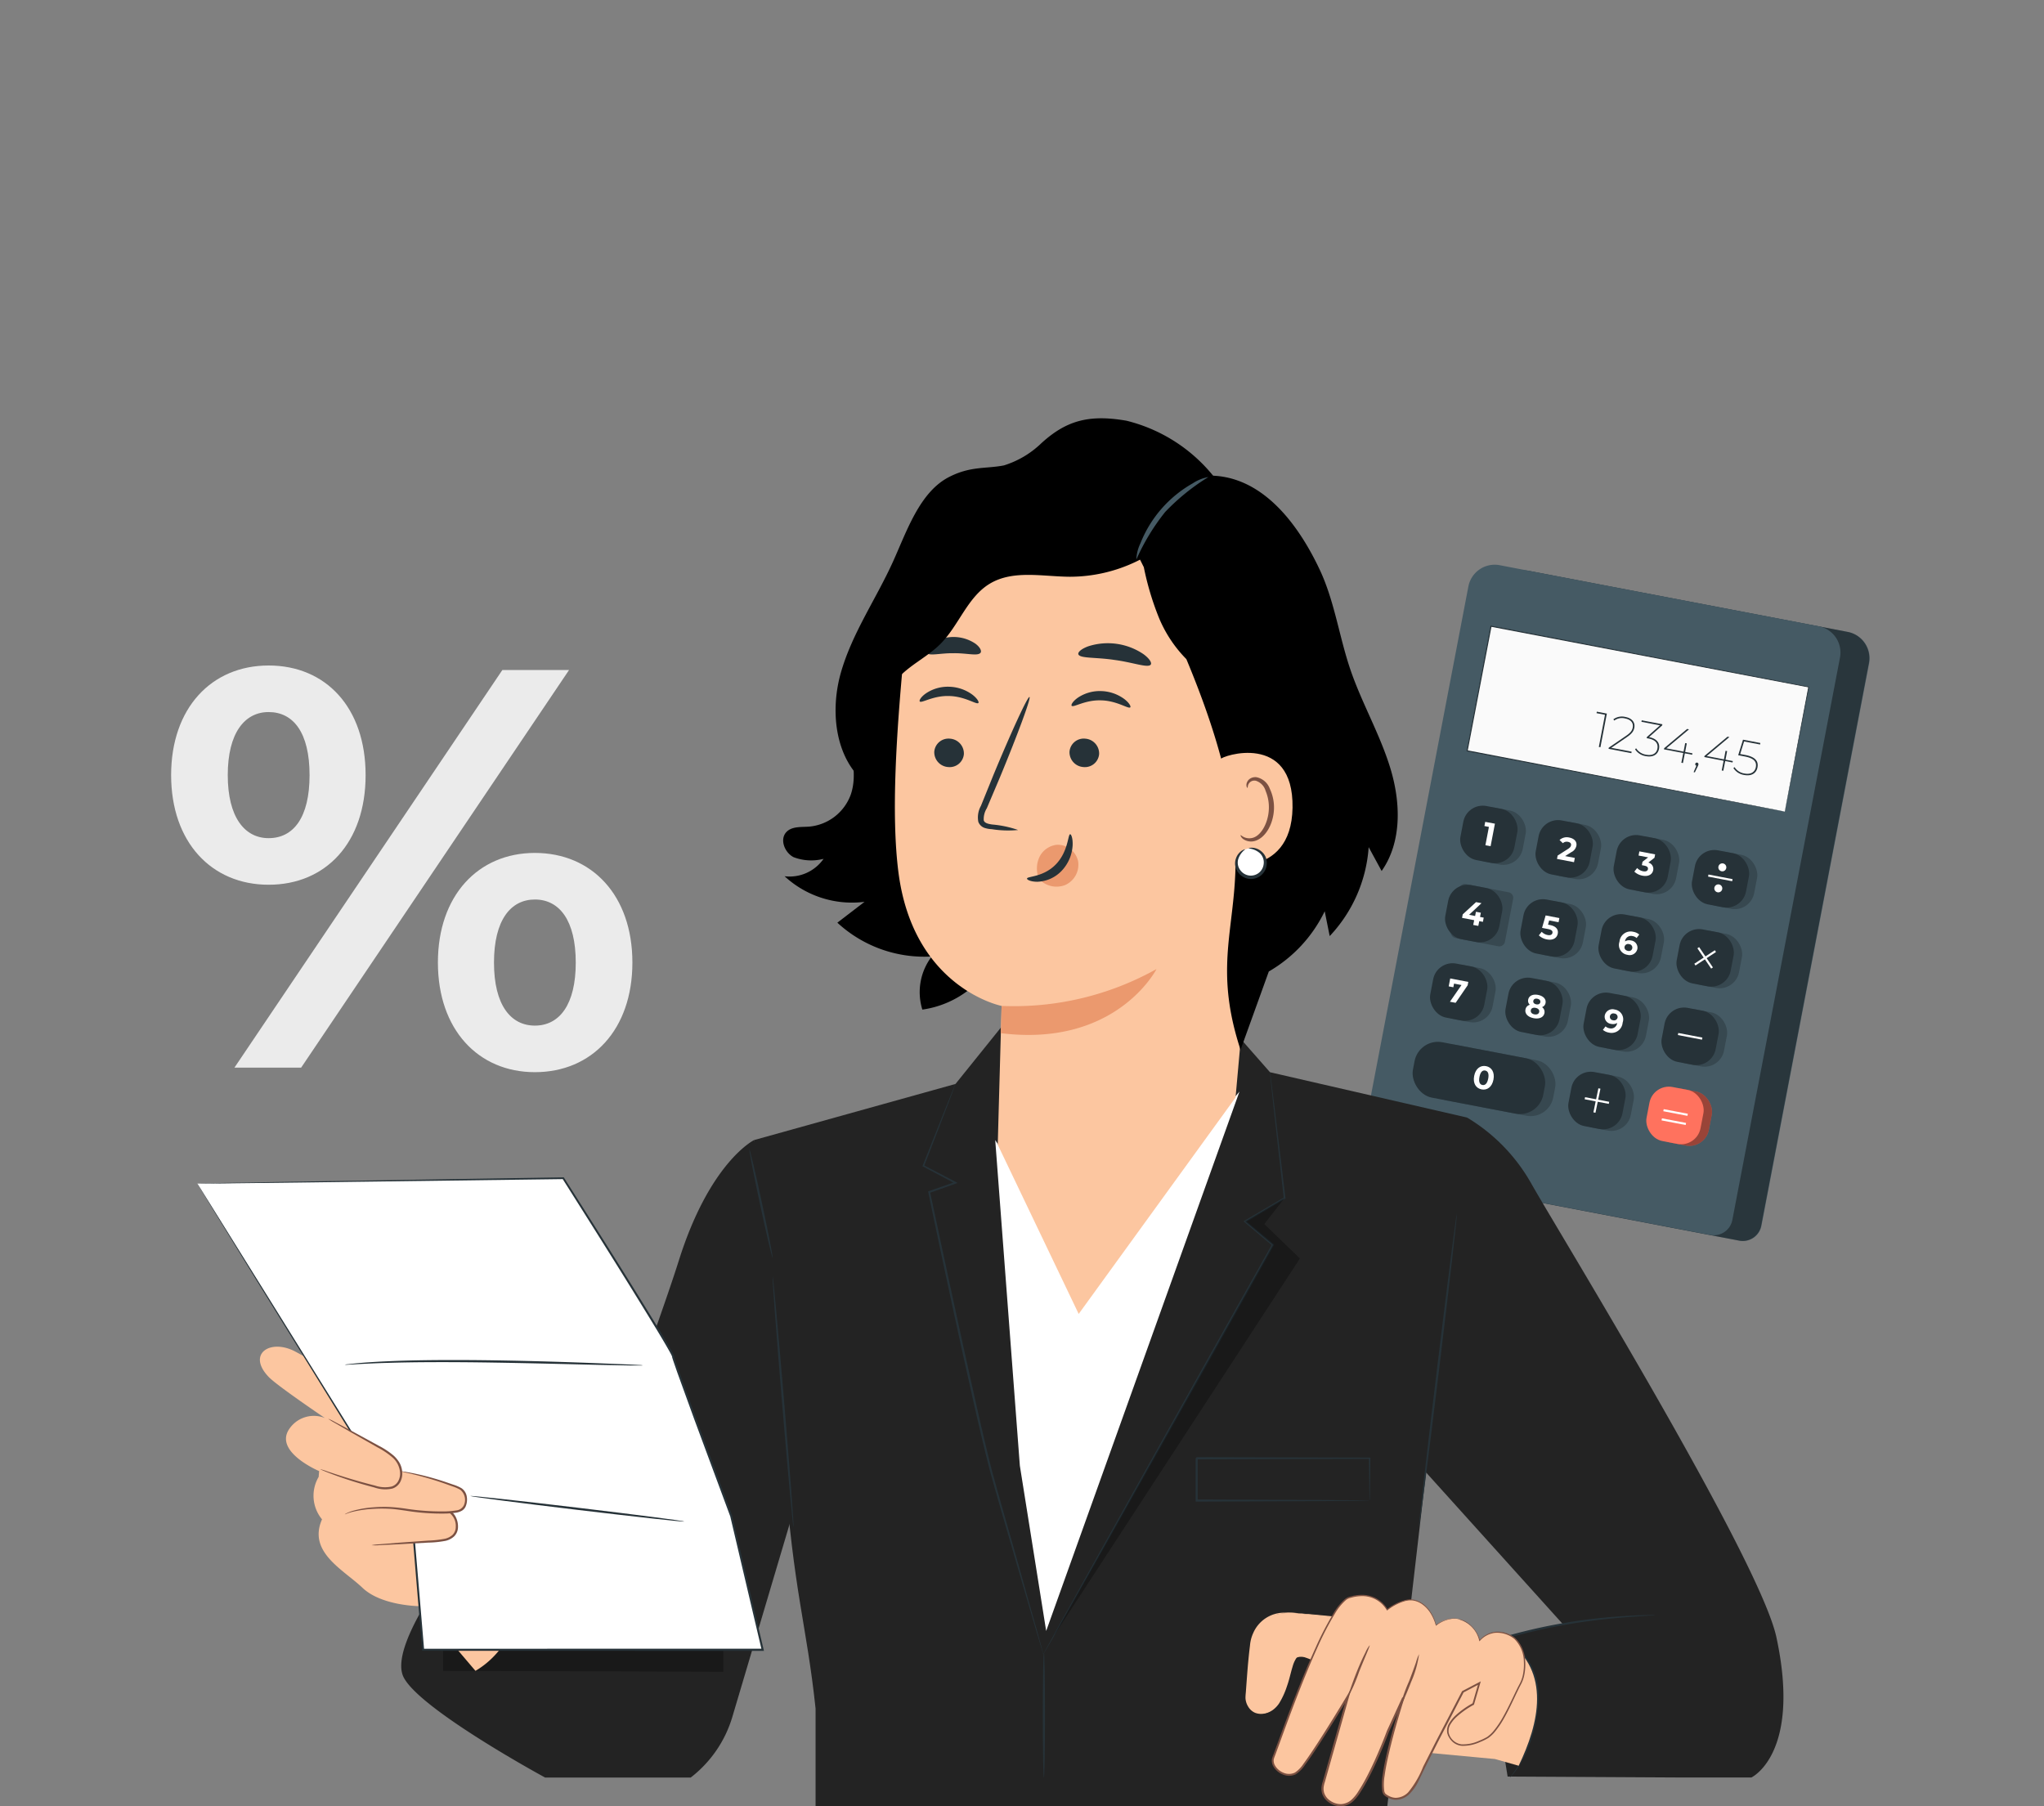 <?xml version="1.0" encoding="UTF-8"?> <svg xmlns="http://www.w3.org/2000/svg" xmlns:xlink="http://www.w3.org/1999/xlink" width="215" height="190" viewBox="0 0 215 190"><rect x="0" y="0" width="215" height="190" fill="#808080" stroke="none"/><defs><clipPath id="clip-path"><rect id="Rectangle_28467" data-name="Rectangle 28467" width="215" height="190" transform="translate(1377 644)" fill="#e8cd77"></rect></clipPath></defs><g id="faq-photo-8" transform="translate(-1377 -644)" clip-path="url(#clip-path)"><g id="Group_81757" data-name="Group 81757" transform="translate(-87 -10267.215)"><g id="Group_81070" data-name="Group 81070" transform="translate(1434.529 10881.701)"><g id="Calculator_1" data-name="Calculator 1" transform="translate(172.568 88.918)"><g id="Group_80774" data-name="Group 80774"><g id="Group_80606" data-name="Group 80606" transform="translate(3.063 0.6)"><path id="Path_232038" data-name="Path 232038" d="M372.667,180.471l-35.188-6.735a1.984,1.984,0,0,1-1.576-2.322l11.323-59.159a2.819,2.819,0,0,1,3.3-2.239l33.55,6.422a2.818,2.818,0,0,1,2.238,3.3L374.989,178.9A1.984,1.984,0,0,1,372.667,180.471Z" transform="translate(-335.868 -109.967)" fill="#455a64"></path></g><g id="Group_80607" data-name="Group 80607" transform="translate(3.035 0.59)" opacity="0.4"><path id="Path_232039" data-name="Path 232039" d="M372.6,180.45l-35.188-6.735a1.984,1.984,0,0,1-1.576-2.322l11.323-59.159a2.819,2.819,0,0,1,3.3-2.239l33.55,6.422a2.819,2.819,0,0,1,2.239,3.3l-11.324,59.159A1.984,1.984,0,0,1,372.6,180.45Z" transform="translate(-335.805 -109.945)"></path></g><g id="Group_80773" data-name="Group 80773"><g id="Group_80609" data-name="Group 80609"><g id="Group_80608" data-name="Group 80608"><path id="Path_232040" data-name="Path 232040" d="M365.691,179.1,330.5,172.37a1.984,1.984,0,0,1-1.576-2.322l11.323-59.159a2.818,2.818,0,0,1,3.3-2.238l33.549,6.422a2.818,2.818,0,0,1,2.238,3.3l-11.323,59.159A1.984,1.984,0,0,1,365.691,179.1Z" transform="translate(-328.891 -108.601)" fill="#455a64"></path></g></g><g id="Group_80611" data-name="Group 80611" transform="translate(6.643 50.065)"><g id="Group_80610" data-name="Group 80610" transform="translate(0 0)"><rect id="Rectangle_28188" data-name="Rectangle 28188" width="13.422" height="5.93" rx="2.42" transform="translate(1.115 0) rotate(10.836)" fill="#455a64"></rect></g></g><g id="Group_80613" data-name="Group 80613" transform="translate(6.643 50.065)" opacity="0.2"><g id="Group_80612" data-name="Group 80612" transform="translate(0 0)"><rect id="Rectangle_28189" data-name="Rectangle 28189" width="13.422" height="5.93" rx="2.42" transform="translate(1.115 0) rotate(10.836)"></rect></g></g><g id="Group_80619" data-name="Group 80619" transform="translate(11.161 6.4)"><g id="Group_80615" data-name="Group 80615" transform="translate(0.064 0.067)"><g id="Group_80614" data-name="Group 80614" transform="translate(0 0)"><rect id="Rectangle_28190" data-name="Rectangle 28190" width="13.346" height="34.023" transform="translate(0 13.108) rotate(-79.164)" fill="#fafafa"></rect></g></g><g id="Group_80618" data-name="Group 80618"><g id="Group_80617" data-name="Group 80617"><g id="Group_80616" data-name="Group 80616"><path id="Path_232041" data-name="Path 232041" d="M387.795,142.75s.013-.081.04-.234.071-.382.126-.679l.489-2.606,1.815-9.6.032.047L356.879,123.3h0l.067-.046c-.878,4.584-1.727,9.014-2.511,13.108l-.044-.065,23.944,4.609,6.953,1.346,1.862.364.482.1c.108.022.165.035.165.035s-.053-.008-.16-.027l-.476-.088-1.853-.347-6.946-1.314-23.991-4.566-.054-.01.01-.054c.783-4.094,1.63-8.524,2.507-13.108l.011-.057.057.011h0l33.411,6.413.039.007-.007.04c-.788,4.069-1.423,7.348-1.862,9.612-.22,1.126-.39,2-.507,2.593l-.133.67C387.811,142.675,387.795,142.75,387.795,142.75Z" transform="translate(-354.314 -123.178)" fill="#263238"></path></g></g></g></g><g id="Group_80628" data-name="Group 80628" transform="translate(10.128 24.992)"><g id="Group_80621" data-name="Group 80621" transform="translate(0.877 0.168)"><g id="Group_80620" data-name="Group 80620" transform="translate(0)"><rect id="Rectangle_28191" data-name="Rectangle 28191" width="5.783" height="5.783" rx="2.082" transform="translate(1.087 0) rotate(10.835)" fill="#455a64"></rect></g></g><g id="Group_80623" data-name="Group 80623" transform="translate(0.877 0.168)" opacity="0.2"><g id="Group_80622" data-name="Group 80622" transform="translate(0)"><rect id="Rectangle_28192" data-name="Rectangle 28192" width="5.783" height="5.783" rx="2.082" transform="translate(1.087 0) rotate(10.835)"></rect></g></g><g id="Group_80625" data-name="Group 80625" transform="translate(0)"><g id="Group_80624" data-name="Group 80624"><rect id="Rectangle_28193" data-name="Rectangle 28193" width="5.783" height="5.783" rx="2.082" transform="translate(1.087 0) rotate(10.836)" fill="#263238"></rect></g></g><g id="Group_80627" data-name="Group 80627" transform="translate(2.91 2.055)"><g id="Group_80626" data-name="Group 80626"><path id="Path_232042" data-name="Path 232042" d="M359.7,170.4l-.453,2.367-.547-.1.369-1.928-.473-.09.084-.439Z" transform="translate(-358.591 -170.208)" fill="#fff"></path></g></g></g><g id="Group_80637" data-name="Group 80637" transform="translate(18.049 26.508)"><g id="Group_80630" data-name="Group 80630" transform="translate(0.877 0.168)"><g id="Group_80629" data-name="Group 80629" transform="translate(0)"><rect id="Rectangle_28194" data-name="Rectangle 28194" width="5.783" height="5.783" rx="2.082" transform="translate(1.087 0) rotate(10.836)" fill="#455a64"></rect></g></g><g id="Group_80632" data-name="Group 80632" transform="translate(0.877 0.168)" opacity="0.2"><g id="Group_80631" data-name="Group 80631" transform="translate(0)"><rect id="Rectangle_28195" data-name="Rectangle 28195" width="5.783" height="5.783" rx="2.082" transform="translate(1.087 0) rotate(10.836)"></rect></g></g><g id="Group_80634" data-name="Group 80634" transform="translate(0)"><g id="Group_80633" data-name="Group 80633"><rect id="Rectangle_28196" data-name="Rectangle 28196" width="5.783" height="5.783" rx="2.082" transform="translate(1.087 0) rotate(10.836)" fill="#263238"></rect></g></g><g id="Group_80636" data-name="Group 80636" transform="translate(2.629 2.164)"><g id="Group_80635" data-name="Group 80635"><path id="Path_232043" data-name="Path 232043" d="M377.866,176.079l-.086.446-1.789-.342.068-.355,1.078-.687c.248-.159.308-.274.33-.389.036-.186-.072-.319-.322-.367a.589.589,0,0,0-.536.143l-.349-.334a1.12,1.12,0,0,1,1.024-.26c.527.1.827.439.745.868a.961.961,0,0,1-.539.672l-.643.41Z" transform="translate(-375.992 -173.908)" fill="#fff"></path></g></g></g><g id="Group_80646" data-name="Group 80646" transform="translate(26.259 28.079)"><g id="Group_80639" data-name="Group 80639" transform="translate(0.877 0.168)"><g id="Group_80638" data-name="Group 80638" transform="translate(0 0)"><rect id="Rectangle_28197" data-name="Rectangle 28197" width="5.783" height="5.783" rx="2.082" transform="translate(1.087 0) rotate(10.836)" fill="#455a64"></rect></g></g><g id="Group_80641" data-name="Group 80641" transform="translate(0.877 0.168)" opacity="0.2"><g id="Group_80640" data-name="Group 80640" transform="translate(0 0)"><rect id="Rectangle_28198" data-name="Rectangle 28198" width="5.783" height="5.783" rx="2.082" transform="translate(1.087 0) rotate(10.836)"></rect></g></g><g id="Group_80643" data-name="Group 80643" transform="translate(0)"><g id="Group_80642" data-name="Group 80642"><rect id="Rectangle_28199" data-name="Rectangle 28199" width="5.783" height="5.783" rx="2.082" transform="translate(1.087 0) rotate(10.836)" fill="#263238"></rect></g></g><g id="Group_80645" data-name="Group 80645" transform="translate(2.555 2.073)"><g id="Group_80644" data-name="Group 80644"><path id="Path_232044" data-name="Path 232044" d="M396.506,179.262c-.076.4-.454.705-1.127.576a1.66,1.66,0,0,1-.855-.427l.293-.378a1.171,1.171,0,0,0,.636.342c.274.053.465-.027.5-.219s-.076-.316-.387-.375l-.251-.048.069-.362.593-.458-1.008-.193.084-.439,1.657.317-.068.355-.651.506A.684.684,0,0,1,396.506,179.262Z" transform="translate(-394.525 -177.281)" fill="#fff"></path></g></g></g><g id="Group_80660" data-name="Group 80660" transform="translate(34.49 29.653)"><g id="Group_80648" data-name="Group 80648" transform="translate(0.857 0.166)"><g id="Group_80647" data-name="Group 80647" transform="translate(0 0)"><rect id="Rectangle_28200" data-name="Rectangle 28200" width="5.783" height="5.783" rx="2.082" transform="translate(1.087 0) rotate(10.836)" fill="#455a64"></rect></g></g><g id="Group_80650" data-name="Group 80650" transform="translate(0.857 0.166)" opacity="0.2"><g id="Group_80649" data-name="Group 80649" transform="translate(0 0)"><rect id="Rectangle_28201" data-name="Rectangle 28201" width="5.783" height="5.783" rx="2.082" transform="translate(1.087 0) rotate(10.836)"></rect></g></g><g id="Group_80652" data-name="Group 80652" transform="translate(0)"><g id="Group_80651" data-name="Group 80651"><rect id="Rectangle_28202" data-name="Rectangle 28202" width="5.783" height="5.783" rx="2.082" transform="translate(1.087 0) rotate(10.836)" fill="#263238"></rect></g></g><g id="Group_80659" data-name="Group 80659" transform="translate(2.078 1.762)"><g id="Group_80654" data-name="Group 80654" transform="translate(0 1.173)"><g id="Group_80653" data-name="Group 80653" transform="translate(0 0)"><rect id="Rectangle_28203" data-name="Rectangle 28203" width="0.221" height="2.582" transform="translate(0 0.217) rotate(-79.163)" fill="#fff"></rect></g></g><g id="Group_80656" data-name="Group 80656" transform="translate(1.082)"><g id="Group_80655" data-name="Group 80655"><path id="Path_232045" data-name="Path 232045" d="M415.481,180.655a.419.419,0,1,1-.333-.49A.419.419,0,0,1,415.481,180.655Z" transform="translate(-414.651 -180.158)" fill="#fff"></path></g></g><g id="Group_80658" data-name="Group 80658" transform="translate(0.658 2.211)"><g id="Group_80657" data-name="Group 80657"><path id="Path_232046" data-name="Path 232046" d="M414.516,185.692a.419.419,0,1,1-.332-.49A.418.418,0,0,1,414.516,185.692Z" transform="translate(-413.686 -185.195)" fill="#fff"></path></g></g></g></g><g id="Group_80667" data-name="Group 80667" transform="translate(8.536 33.312)"><g id="Group_80662" data-name="Group 80662" transform="translate(0.979 0.27)" opacity="0.2"><g id="Group_80661" data-name="Group 80661"><path id="Path_232047" data-name="Path 232047" d="M355.551,191.646l-4.5-.861a.6.6,0,0,1-.478-.7l.861-4.5a.6.6,0,0,1,.7-.478l4.5.861a.593.593,0,0,1,.478.7l-.861,4.5A.6.6,0,0,1,355.551,191.646Z" transform="translate(-350.565 -185.094)"></path></g></g><g id="Group_80664" data-name="Group 80664" transform="translate(0)"><g id="Group_80663" data-name="Group 80663"><rect id="Rectangle_28204" data-name="Rectangle 28204" width="5.783" height="5.783" rx="2.082" transform="translate(1.087 0) rotate(10.836)" fill="#263238"></rect></g></g><g id="Group_80666" data-name="Group 80666" transform="translate(2.154 2.176)"><g id="Group_80665" data-name="Group 80665"><path id="Path_232048" data-name="Path 232048" d="M355.436,191.513l-.385-.074-.1.5-.534-.1.1-.5-1.275-.244.07-.368,1.4-1.288.575.11-1.307,1.226.636.122.085-.443.517.1-.085.443.386.074Z" transform="translate(-353.241 -189.436)" fill="#fff"></path></g></g></g><g id="Group_80676" data-name="Group 80676" transform="translate(16.456 34.828)"><g id="Group_80669" data-name="Group 80669" transform="translate(0.877 0.168)"><g id="Group_80668" data-name="Group 80668" transform="translate(0)"><rect id="Rectangle_28205" data-name="Rectangle 28205" width="5.783" height="5.783" rx="2.082" transform="translate(1.087 0) rotate(10.836)" fill="#455a64"></rect></g></g><g id="Group_80671" data-name="Group 80671" transform="translate(0.877 0.168)" opacity="0.2"><g id="Group_80670" data-name="Group 80670" transform="translate(0)"><rect id="Rectangle_28206" data-name="Rectangle 28206" width="5.783" height="5.783" rx="2.082" transform="translate(1.087 0) rotate(10.836)"></rect></g></g><g id="Group_80673" data-name="Group 80673" transform="translate(0)"><g id="Group_80672" data-name="Group 80672"><rect id="Rectangle_28207" data-name="Rectangle 28207" width="5.783" height="5.783" rx="2.082" transform="translate(1.087 0) rotate(10.836)" fill="#263238"></rect></g></g><g id="Group_80675" data-name="Group 80675" transform="translate(2.311 2.06)"><g id="Group_80674" data-name="Group 80674"><path id="Path_232049" data-name="Path 232049" d="M373.626,194.552c-.08.419-.458.725-1.134.6a1.666,1.666,0,0,1-.854-.427l.3-.378a1.157,1.157,0,0,0,.632.342c.274.053.465-.03.5-.223s-.063-.331-.493-.413l-.6-.116.377-1.309,1.444.276-.084.44-.988-.189-.123.443.193.037C373.49,193.765,373.707,194.133,373.626,194.552Z" transform="translate(-371.638 -192.625)" fill="#fff"></path></g></g></g><g id="Group_80685" data-name="Group 80685" transform="translate(24.667 36.4)"><g id="Group_80678" data-name="Group 80678" transform="translate(0.877 0.168)"><g id="Group_80677" data-name="Group 80677"><rect id="Rectangle_28208" data-name="Rectangle 28208" width="5.783" height="5.783" rx="2.082" transform="translate(1.087 0) rotate(10.836)" fill="#455a64"></rect></g></g><g id="Group_80680" data-name="Group 80680" transform="translate(0.877 0.168)" opacity="0.2"><g id="Group_80679" data-name="Group 80679"><rect id="Rectangle_28209" data-name="Rectangle 28209" width="5.783" height="5.783" rx="2.082" transform="translate(1.087 0) rotate(10.836)"></rect></g></g><g id="Group_80682" data-name="Group 80682" transform="translate(0)"><g id="Group_80681" data-name="Group 80681"><rect id="Rectangle_28210" data-name="Rectangle 28210" width="5.783" height="5.783" rx="2.082" transform="translate(1.087 0) rotate(10.835)" fill="#263238"></rect></g></g><g id="Group_80684" data-name="Group 80684" transform="translate(2.551 2.184)"><g id="Group_80683" data-name="Group 80683"><path id="Path_232050" data-name="Path 232050" d="M392.8,198.319a.829.829,0,0,1-1.047.616,1.038,1.038,0,0,1-.833-1.376,1.173,1.173,0,0,1,1.451-1.044,1.3,1.3,0,0,1,.628.289l-.28.364a.79.79,0,0,0-.42-.2.64.64,0,0,0-.8.559.814.814,0,0,1,.625-.1A.765.765,0,0,1,392.8,198.319Zm-.536-.075a.363.363,0,0,0-.335-.432.377.377,0,0,0-.477.277c-.039.2.085.381.349.432A.361.361,0,0,0,392.266,198.244Z" transform="translate(-390.887 -196.487)" fill="#fff"></path></g></g></g><g id="Group_80697" data-name="Group 80697" transform="translate(32.878 37.971)"><g id="Group_80687" data-name="Group 80687" transform="translate(0.877 0.168)"><g id="Group_80686" data-name="Group 80686" transform="translate(0)"><rect id="Rectangle_28211" data-name="Rectangle 28211" width="5.783" height="5.783" rx="2.082" transform="translate(1.087 0) rotate(10.835)" fill="#455a64"></rect></g></g><g id="Group_80689" data-name="Group 80689" transform="translate(0.877 0.168)" opacity="0.2"><g id="Group_80688" data-name="Group 80688" transform="translate(0)"><rect id="Rectangle_28212" data-name="Rectangle 28212" width="5.783" height="5.783" rx="2.082" transform="translate(1.087 0) rotate(10.835)"></rect></g></g><g id="Group_80691" data-name="Group 80691" transform="translate(0 0)"><g id="Group_80690" data-name="Group 80690"><rect id="Rectangle_28213" data-name="Rectangle 28213" width="5.783" height="5.783" rx="2.082" transform="translate(1.087 0) rotate(10.835)" fill="#263238"></rect></g></g><g id="Group_80696" data-name="Group 80696" transform="translate(2.244 2.253)"><g id="Group_80693" data-name="Group 80693" transform="translate(0 0.329)"><g id="Group_80692" data-name="Group 80692" transform="translate(0 0)"><rect id="Rectangle_28214" data-name="Rectangle 28214" width="2.582" height="0.221" transform="matrix(0.836, -0.549, 0.549, 0.836, 0, 1.418)" fill="#fff"></rect></g></g><g id="Group_80695" data-name="Group 80695" transform="translate(0.323 0)"><g id="Group_80694" data-name="Group 80694" transform="translate(0)"><rect id="Rectangle_28215" data-name="Rectangle 28215" width="0.221" height="2.582" transform="translate(0 0.124) rotate(-34.17)" fill="#fff"></rect></g></g></g></g><g id="Group_80706" data-name="Group 80706" transform="translate(6.956 41.565)"><g id="Group_80699" data-name="Group 80699" transform="translate(0.877 0.168)"><g id="Group_80698" data-name="Group 80698" transform="translate(0)"><rect id="Rectangle_28216" data-name="Rectangle 28216" width="5.783" height="5.783" rx="2.082" transform="translate(1.087 0) rotate(10.835)" fill="#455a64"></rect></g></g><g id="Group_80701" data-name="Group 80701" transform="translate(0.877 0.168)" opacity="0.2"><g id="Group_80700" data-name="Group 80700" transform="translate(0)"><rect id="Rectangle_28217" data-name="Rectangle 28217" width="5.783" height="5.783" rx="2.082" transform="translate(1.087 0) rotate(10.835)"></rect></g></g><g id="Group_80703" data-name="Group 80703" transform="translate(0 0)"><g id="Group_80702" data-name="Group 80702"><rect id="Rectangle_28218" data-name="Rectangle 28218" width="5.783" height="5.783" rx="2.082" transform="translate(1.087 0) rotate(10.835)" fill="#263238"></rect></g></g><g id="Group_80705" data-name="Group 80705" transform="translate(2.336 1.959)"><g id="Group_80704" data-name="Group 80704"><path id="Path_232051" data-name="Path 232051" d="M352.113,208.1l-.068.355-1.264,1.844-.6-.114,1.217-1.758-.785-.15-.074.385-.487-.093.159-.832Z" transform="translate(-350.057 -207.74)" fill="#fff"></path></g></g></g><g id="Group_80715" data-name="Group 80715" transform="translate(14.876 43.081)"><g id="Group_80708" data-name="Group 80708" transform="translate(0.877 0.168)"><g id="Group_80707" data-name="Group 80707" transform="translate(0)"><rect id="Rectangle_28219" data-name="Rectangle 28219" width="5.783" height="5.783" rx="2.082" transform="translate(1.087 0) rotate(10.836)" fill="#455a64"></rect></g></g><g id="Group_80710" data-name="Group 80710" transform="translate(0.877 0.168)" opacity="0.2"><g id="Group_80709" data-name="Group 80709" transform="translate(0)"><rect id="Rectangle_28220" data-name="Rectangle 28220" width="5.783" height="5.783" rx="2.082" transform="translate(1.087 0) rotate(10.836)"></rect></g></g><g id="Group_80712" data-name="Group 80712" transform="translate(0)"><g id="Group_80711" data-name="Group 80711"><rect id="Rectangle_28221" data-name="Rectangle 28221" width="5.783" height="5.783" rx="2.082" transform="translate(1.087 0) rotate(10.836)" fill="#263238"></rect></g></g><g id="Group_80714" data-name="Group 80714" transform="translate(2.473 2.141)"><g id="Group_80713" data-name="Group 80713"><path id="Path_232052" data-name="Path 232052" d="M370.417,213.548c-.086.446-.538.651-1.14.535s-.94-.471-.855-.917a.613.613,0,0,1,.465-.49.556.556,0,0,1-.181-.539c.079-.416.5-.605,1.039-.5s.867.436.787.852a.559.559,0,0,1-.371.434A.611.611,0,0,1,370.417,213.548Zm-.551-.123c.04-.209-.108-.371-.382-.424s-.464.044-.5.254.1.374.374.426S369.826,213.635,369.866,213.425Zm-.619-1.159c-.034.179.086.318.309.361s.393-.04.428-.22-.092-.326-.315-.369S369.282,212.079,369.247,212.266Z" transform="translate(-368.409 -211.608)" fill="#fff"></path></g></g></g><g id="Group_80724" data-name="Group 80724" transform="translate(23.087 44.653)"><g id="Group_80717" data-name="Group 80717" transform="translate(0.877 0.168)"><g id="Group_80716" data-name="Group 80716" transform="translate(0 0)"><rect id="Rectangle_28222" data-name="Rectangle 28222" width="5.783" height="5.783" rx="2.082" transform="translate(1.087 0) rotate(10.836)" fill="#455a64"></rect></g></g><g id="Group_80719" data-name="Group 80719" transform="translate(0.877 0.168)" opacity="0.2"><g id="Group_80718" data-name="Group 80718" transform="translate(0 0)"><rect id="Rectangle_28223" data-name="Rectangle 28223" width="5.783" height="5.783" rx="2.082" transform="translate(1.087 0) rotate(10.836)"></rect></g></g><g id="Group_80721" data-name="Group 80721" transform="translate(0 0)"><g id="Group_80720" data-name="Group 80720"><rect id="Rectangle_28224" data-name="Rectangle 28224" width="5.783" height="5.783" rx="2.082" transform="translate(1.087 0) rotate(10.836)" fill="#263238"></rect></g></g><g id="Group_80723" data-name="Group 80723" transform="translate(2.418 2.119)"><g id="Group_80722" data-name="Group 80722"><path id="Path_232053" data-name="Path 232053" d="M389.064,216.534a1.171,1.171,0,0,1-1.451,1.044,1.293,1.293,0,0,1-.625-.288l.28-.364a.777.777,0,0,0,.42.2.643.643,0,0,0,.8-.562.823.823,0,0,1-.629.1.764.764,0,0,1-.674-.893.829.829,0,0,1,1.047-.617A1.038,1.038,0,0,1,389.064,216.534Zm-.533-.53a.369.369,0,0,0-.345-.431.362.362,0,1,0-.128.708A.374.374,0,0,0,388.531,216Z" transform="translate(-386.988 -215.136)" fill="#fff"></path></g></g></g><g id="Group_80734" data-name="Group 80734" transform="translate(31.298 46.224)"><g id="Group_80726" data-name="Group 80726" transform="translate(0.877 0.168)"><g id="Group_80725" data-name="Group 80725" transform="translate(0 0)"><rect id="Rectangle_28225" data-name="Rectangle 28225" width="5.783" height="5.783" rx="2.082" transform="translate(1.087 0) rotate(10.836)" fill="#455a64"></rect></g></g><g id="Group_80728" data-name="Group 80728" transform="translate(0.877 0.168)" opacity="0.2"><g id="Group_80727" data-name="Group 80727" transform="translate(0 0)"><rect id="Rectangle_28226" data-name="Rectangle 28226" width="5.783" height="5.783" rx="2.082" transform="translate(1.087 0) rotate(10.836)"></rect></g></g><g id="Group_80730" data-name="Group 80730" transform="translate(0)"><g id="Group_80729" data-name="Group 80729"><rect id="Rectangle_28227" data-name="Rectangle 28227" width="5.783" height="5.783" rx="2.082" transform="translate(1.087 0) rotate(10.836)" fill="#263238"></rect></g></g><g id="Group_80733" data-name="Group 80733" transform="translate(2.095 3.033)"><g id="Group_80732" data-name="Group 80732" transform="translate(0 0)"><g id="Group_80731" data-name="Group 80731"><rect id="Rectangle_28228" data-name="Rectangle 28228" width="0.221" height="2.582" transform="translate(0 0.217) rotate(-79.169)" fill="#fff"></rect></g></g></g></g><g id="Group_80741" data-name="Group 80741" transform="translate(21.494 52.977)"><g id="Group_80736" data-name="Group 80736" transform="translate(0.877 0.168)"><g id="Group_80735" data-name="Group 80735" transform="translate(0 0)"><rect id="Rectangle_28229" data-name="Rectangle 28229" width="5.783" height="5.783" rx="2.082" transform="translate(1.087 0) rotate(10.836)" fill="#455a64"></rect></g></g><g id="Group_80738" data-name="Group 80738" transform="translate(0.877 0.168)" opacity="0.2"><g id="Group_80737" data-name="Group 80737" transform="translate(0 0)"><rect id="Rectangle_28230" data-name="Rectangle 28230" width="5.783" height="5.783" rx="2.082" transform="translate(1.087 0) rotate(10.836)"></rect></g></g><g id="Group_80740" data-name="Group 80740" transform="translate(0)"><g id="Group_80739" data-name="Group 80739"><rect id="Rectangle_28231" data-name="Rectangle 28231" width="5.783" height="5.783" rx="2.082" transform="translate(1.087 0) rotate(10.836)" fill="#263238"></rect></g></g></g><g id="Group_80755" data-name="Group 80755" transform="translate(29.705 54.549)"><g id="Group_80743" data-name="Group 80743" transform="translate(0.877 0.168)"><g id="Group_80742" data-name="Group 80742" transform="translate(0)"><rect id="Rectangle_28232" data-name="Rectangle 28232" width="5.783" height="5.783" rx="2.082" transform="translate(1.087 0) rotate(10.836)" fill="#ff725e"></rect></g></g><g id="Group_80745" data-name="Group 80745" transform="translate(0.877 0.168)" opacity="0.4"><g id="Group_80744" data-name="Group 80744" transform="translate(0)"><rect id="Rectangle_28233" data-name="Rectangle 28233" width="5.783" height="5.783" rx="2.082" transform="translate(1.087 0) rotate(10.836)"></rect></g></g><g id="Group_80747" data-name="Group 80747" transform="translate(0)"><g id="Group_80746" data-name="Group 80746"><rect id="Rectangle_28234" data-name="Rectangle 28234" width="5.783" height="5.783" rx="2.082" transform="translate(1.087 0) rotate(10.836)" fill="#ff725e"></rect></g></g><g id="Group_80754" data-name="Group 80754" transform="translate(1.97 2.72)"><g id="Group_80750" data-name="Group 80750" transform="translate(0.185 0)"><g id="Group_80749" data-name="Group 80749" transform="translate(0)"><g id="Group_80748" data-name="Group 80748"><rect id="Rectangle_28235" data-name="Rectangle 28235" width="0.221" height="2.582" transform="translate(0 0.217) rotate(-79.17)" fill="#fff"></rect></g></g></g><g id="Group_80753" data-name="Group 80753" transform="translate(0 0.965)"><g id="Group_80752" data-name="Group 80752" transform="translate(0 0)"><g id="Group_80751" data-name="Group 80751"><rect id="Rectangle_28236" data-name="Rectangle 28236" width="0.221" height="2.582" transform="translate(0 0.217) rotate(-79.17)" fill="#fff"></rect></g></g></g></g></g><g id="Group_80757" data-name="Group 80757" transform="translate(5.051 49.761)"><g id="Group_80756" data-name="Group 80756" transform="translate(0)"><rect id="Rectangle_28237" data-name="Rectangle 28237" width="13.959" height="5.93" rx="2.5" transform="translate(1.115 0) rotate(10.836)" fill="#263238"></rect></g></g><g id="Group_80759" data-name="Group 80759" transform="translate(11.929 52.723)"><g id="Group_80758" data-name="Group 80758"><path id="Path_232054" data-name="Path 232054" d="M356.1,229.742c.149-.781.667-1.141,1.249-1.03s.93.637.78,1.418-.663,1.142-1.249,1.029S355.949,230.523,356.1,229.742Zm1.478.283c.1-.538-.044-.8-.318-.85s-.5.135-.605.673.044.8.314.849S357.473,230.562,357.576,230.025Z" transform="translate(-356.064 -228.692)" fill="#fff"></path></g></g><g id="Group_80764" data-name="Group 80764" transform="translate(23.588 55.074)"><g id="Group_80761" data-name="Group 80761" transform="translate(0.919 0)"><g id="Group_80760" data-name="Group 80760" transform="translate(0)"><rect id="Rectangle_28238" data-name="Rectangle 28238" width="2.582" height="0.221" transform="translate(0 2.529) rotate(-78.31)" fill="#fff"></rect></g></g><g id="Group_80763" data-name="Group 80763" transform="translate(0 0.936)"><g id="Group_80762" data-name="Group 80762" transform="translate(0 0)"><rect id="Rectangle_28239" data-name="Rectangle 28239" width="0.221" height="2.583" transform="translate(0 0.217) rotate(-79.167)" fill="#fff"></rect></g></g></g><g id="Group_80772" data-name="Group 80772" transform="translate(24.835 15.458)"><g id="Group_80765" data-name="Group 80765"><path id="Path_232055" data-name="Path 232055" d="M386.547,144.012l-.677,3.539-.167-.032.648-3.383-.89-.17.03-.157Z" transform="translate(-385.46 -143.81)" fill="#263238"></path></g><g id="Group_80766" data-name="Group 80766" transform="translate(1.268 0.518)"><path id="Path_232056" data-name="Path 232056" d="M390.775,148.68l-.03.157-2.4-.459.023-.121,1.809-1.237c.518-.352.658-.592.713-.88.09-.47-.18-.836-.8-.954a1.33,1.33,0,0,0-1.143.221l-.095-.133a1.521,1.521,0,0,1,1.273-.244c.678.13,1.04.561.931,1.132-.064.334-.226.607-.78.983l-1.646,1.126Z" transform="translate(-388.349 -144.99)" fill="#263238"></path></g><g id="Group_80767" data-name="Group 80767" transform="translate(4.053 0.905)"><path id="Path_232057" data-name="Path 232057" d="M397.211,148.87c-.112.587-.606.922-1.385.773a1.62,1.62,0,0,1-1.134-.725l.114-.1a1.491,1.491,0,0,0,1.045.672c.677.13,1.1-.136,1.193-.647s-.182-.911-.93-1.054l-.2-.038.023-.121,1.377-1.225-1.951-.374.03-.157,2.174.416-.023.121-1.382,1.229C396.992,147.8,397.324,148.279,397.211,148.87Z" transform="translate(-394.692 -145.871)" fill="#263238"></path></g><g id="Group_80768" data-name="Group 80768" transform="translate(7.09 1.818)"><path id="Path_232058" data-name="Path 232058" d="M404.578,150.663l-.768-.147-.2,1.021-.167-.032.2-1.021-2.032-.389.023-.121,2.415-2.022.2.038-2.384,2,1.81.346.172-.9.167.032-.172.9.768.147Z" transform="translate(-401.61 -147.952)" fill="#263238"></path></g><g id="Group_80769" data-name="Group 80769" transform="translate(10.211 5.356)"><path id="Path_232059" data-name="Path 232059" d="M409.228,156.212a1.009,1.009,0,0,1-.066.181l-.312.643-.131-.025.29-.668a.171.171,0,0,1-.115-.195.168.168,0,0,1,.2-.135A.171.171,0,0,1,409.228,156.212Z" transform="translate(-408.719 -156.01)" fill="#263238"></path></g><g id="Group_80770" data-name="Group 80770" transform="translate(11.336 2.631)"><path id="Path_232060" data-name="Path 232060" d="M414.25,152.514l-.768-.147-.2,1.021-.167-.032.2-1.021-2.033-.389.023-.121,2.416-2.022.2.038-2.384,2,1.81.347.172-.9.167.032-.172.9.769.147Z" transform="translate(-411.282 -149.803)" fill="#263238"></path></g><g id="Group_80771" data-name="Group 80771" transform="translate(14.401 2.944)"><path id="Path_232061" data-name="Path 232061" d="M420.791,153.437c-.11.576-.595.945-1.4.791a1.623,1.623,0,0,1-1.13-.725l.119-.1a1.483,1.483,0,0,0,1.04.671c.692.133,1.1-.167,1.2-.667.1-.546-.158-.932-1.169-1.125l-.687-.132.507-1.633,1.825.349-.03.157-1.683-.322-.411,1.326.546.1C420.6,152.337,420.911,152.81,420.791,153.437Z" transform="translate(-418.263 -150.515)" fill="#263238"></path></g></g></g></g></g><g id="Character" transform="translate(50.231 73.514)"><g id="Group_81069" data-name="Group 81069"><g id="Group_80797" data-name="Group 80797" transform="translate(21.439 63.713)"><g id="Group_80775" data-name="Group 80775" transform="translate(37.132 0)"><path id="Path_232062" data-name="Path 232062" d="M209.895,218.639l-5.077,6.308-21.174,5.9,3.163,34.2c.976,13.406,2.347,16.692,3.293,25.6v10.267h60.139l8.4-72.429-20.738-4.77-4.462-5.077Z" transform="translate(-183.644 -218.639)" fill="#232323"></path></g><g id="Group_80776" data-name="Group 80776" transform="translate(62.485 7.111)"><path id="Path_232063" data-name="Path 232063" d="M241.392,239.939l2.59,34.249,2.769,17.385,20.331-56.738-16.4,19.438Z" transform="translate(-241.392 -234.835)" fill="#fff"></path></g><g id="Group_80778" data-name="Group 80778" transform="translate(67.55 5.077)"><g id="Group_80777" data-name="Group 80777" transform="translate(0)"><path id="Path_232064" data-name="Path 232064" d="M252.931,291.421a1.074,1.074,0,0,1,.08-.166l.255-.477,1-1.823,3.707-6.686,12.3-22.015,6.707-11.946.024.132-2.919-2.466-.108-.09.121-.071,4.159-2.452-.043.086c-.455-4.05-.826-7.356-1.084-9.662l-.284-2.649c-.029-.3-.051-.525-.068-.692s-.014-.237-.014-.237.018.079.041.234.053.4.093.689c.077.618.189,1.508.331,2.644.277,2.3.675,5.608,1.162,9.654l.007.057-.05.03-4.149,2.471.014-.162,2.927,2.457.067.056-.043.076-6.692,11.955L258.11,282.347,254.34,289l-1.035,1.8-.274.466A1.113,1.113,0,0,1,252.931,291.421Z" transform="translate(-252.93 -230.204)" fill="#263238"></path></g></g><g id="Group_80780" data-name="Group 80780" transform="translate(54.828 6.308)"><g id="Group_80779" data-name="Group 80779"><path id="Path_232065" data-name="Path 232065" d="M236.674,292.993a1.028,1.028,0,0,1-.058-.161l-.149-.479-.552-1.845-1.989-6.8c-.824-2.876-1.847-6.28-2.9-10.1-.979-3.835-1.914-8.081-2.9-12.536-1.341-6.111-2.553-11.833-3.56-16.676l-.018-.084.081-.029,2.77-.969-.012.166-3.372-1.787-.063-.033.026-.066,2.509-6.3.689-1.7.184-.439a.911.911,0,0,1,.069-.147.856.856,0,0,1-.048.155l-.163.447-.65,1.715-2.442,6.328-.037-.1,3.384,1.767.184.1-.2.07-2.765.983.063-.112c1.027,4.838,2.251,10.557,3.591,16.667.989,4.454,1.917,8.7,2.884,12.533,1.034,3.807,2.045,7.23,2.849,10.109s1.462,5.2,1.919,6.82l.511,1.857.127.485A.922.922,0,0,1,236.674,292.993Z" transform="translate(-223.952 -233.007)" fill="#263238"></path></g></g><g id="Group_80781" data-name="Group 80781" transform="translate(0 12.203)"><path id="Path_232066" data-name="Path 232066" d="M136.2,246.435s-4.657,2.266-7.938,12.7c-2.383,7.584-12.079,33.7-12.079,33.7l-10.737-3.132s-7.9,9.842-6.114,13.272,14.87,10.524,14.87,10.524h15.317a12.584,12.584,0,0,0,4.379-6.382l8.758-29.494Z" transform="translate(-99.064 -246.435)" fill="#232323"></path></g><g id="Group_80782" data-name="Group 80782" transform="translate(103.211 9.847)"><path id="Path_232067" data-name="Path 232067" d="M343.069,241.068a18.866,18.866,0,0,1,6.741,6.924c2.675,4.755,24.022,39.5,25.791,47.737,2.642,12.3-2.636,14.755-2.636,14.755h-7.378l-18.259-.1-2.3-14.29,8.118-1.732L338.1,277.674l-1,1.7-2.943-23.816Z" transform="translate(-334.158 -241.068)" fill="#232323"></path></g><g id="Group_80784" data-name="Group 80784" transform="translate(39.062 26.549)"><g id="Group_80783" data-name="Group 80783"><path id="Path_232068" data-name="Path 232068" d="M188.046,279.112c.063-.005.607,5.9,1.215,13.195s1.05,13.21.987,13.215-.607-5.9-1.215-13.2S187.984,279.117,188.046,279.112Z" transform="translate(-188.04 -279.112)" fill="#263238"></path></g></g><g id="Group_80786" data-name="Group 80786" transform="translate(107.06 19.937)"><g id="Group_80785" data-name="Group 80785"><path id="Path_232069" data-name="Path 232069" d="M346.912,264.051c.062.008-.778,7.38-1.879,16.464s-2.043,16.445-2.106,16.437.778-7.378,1.879-16.465S346.849,264.043,346.912,264.051Z" transform="translate(-342.925 -264.051)" fill="#263238"></path></g></g><g id="Group_80788" data-name="Group 80788" transform="translate(115.628 62.168)"><g id="Group_80787" data-name="Group 80787"><path id="Path_232070" data-name="Path 232070" d="M363.416,377.353a3.336,3.336,0,0,1,.207-.262c.133-.173.328-.429.548-.781a12.775,12.775,0,0,0,1.414-3.2,15.584,15.584,0,0,0,.508-2.364,11.069,11.069,0,0,0,.119-2.755,6.5,6.5,0,0,0-1.017-2.829,7.678,7.678,0,0,0-2.315-2.265c-.066-.041-.136-.082-.2-.115l-.244-.134.265-.078a57.405,57.405,0,0,1,11.278-2.1c1.462-.125,2.646-.18,3.464-.205.409-.014.727-.017.942-.019a1.848,1.848,0,0,1,.329.009,1.755,1.755,0,0,1-.327.036l-.94.061c-.817.053-2,.133-3.454.277a61.23,61.23,0,0,0-11.229,2.164l.021-.211c.071.039.14.079.21.123a7.843,7.843,0,0,1,2.382,2.337,6.671,6.671,0,0,1,1.039,2.927,11.107,11.107,0,0,1-.141,2.807,15.274,15.274,0,0,1-.541,2.383,12.151,12.151,0,0,1-1.494,3.2,7.256,7.256,0,0,1-.587.761A1.251,1.251,0,0,1,363.416,377.353Z" transform="translate(-362.441 -360.245)" fill="#263238"></path></g></g><g id="Group_80790" data-name="Group 80790" transform="translate(67.49 66.135)"><g id="Group_80789" data-name="Group 80789"><path id="Path_232071" data-name="Path 232071" d="M252.906,382.422c-.063,0-.114-2.941-.114-6.57s.051-6.57.114-6.57.115,2.941.115,6.57S252.969,382.422,252.906,382.422Z" transform="translate(-252.792 -369.282)" fill="#263238"></path></g></g><g id="Group_80792" data-name="Group 80792" transform="translate(83.558 45.558)"><g id="Group_80791" data-name="Group 80791"><path id="Path_232072" data-name="Path 232072" d="M307.7,326.984a3.106,3.106,0,0,1-.014-.312c0-.216-.01-.507-.016-.877-.009-.774-.022-1.875-.038-3.261l.068.068-18.194.047c.051-.051-.115.114.113-.115h0v1.134q0,.565,0,1.122,0,1.114,0,2.193l-.112-.112,12.95.05,3.835.032,1.04.015.273.007a.582.582,0,0,1,.1.007,2.656,2.656,0,0,1-.342.014l-1.015.015-3.809.032-13.029.051H289.4v-.113q0-1.077,0-2.193,0-.557,0-1.122v-1.134h0c.229-.228.064-.063.115-.114l18.194.047h.069v.067c-.016,1.4-.029,2.518-.038,3.3-.007.363-.012.65-.016.862A2.063,2.063,0,0,1,307.7,326.984Z" transform="translate(-289.393 -322.41)" fill="#263238"></path></g></g><g id="Group_80794" data-name="Group 80794" transform="translate(36.622 13.204)"><g id="Group_80793" data-name="Group 80793"><path id="Path_232073" data-name="Path 232073" d="M184.928,260.1c-.061.013-.658-2.525-1.332-5.669s-1.171-5.7-1.109-5.717.658,2.524,1.332,5.669S184.99,260.088,184.928,260.1Z" transform="translate(-182.482 -248.716)" fill="#263238"></path></g></g><g id="Group_80795" data-name="Group 80795" transform="translate(68.559 18.308)" opacity="0.3"><path id="Path_232074" data-name="Path 232074" d="M255.228,306.529,281.2,266.7l-3.748-3.621,2.142-2.736-4.154,2.462,2.923,2.462Z" transform="translate(-255.228 -260.342)"></path></g><g id="Group_80796" data-name="Group 80796" transform="translate(4.409 65.831)" opacity="0.3"><path id="Path_232075" data-name="Path 232075" d="M109.108,368.588V370.8l29.476.093v-2.305Z" transform="translate(-109.108 -368.588)"></path></g></g><g id="Group_81030" data-name="Group 81030" transform="translate(61.622)"><g id="Group_80799" data-name="Group 80799" transform="translate(0 9.32)"><g id="Group_80798" data-name="Group 80798"><path id="Path_232076" data-name="Path 232076" d="M190.74,133.595a4.367,4.367,0,0,0,4.1-1.832,5.2,5.2,0,0,1-3.152-.174c-.954-.486-1.494-1.891-.746-2.658.583-.6,1.545-.495,2.379-.556a5.145,5.145,0,0,0,4.376-3.359c.706-2.027.06-4.237-.193-6.369a17.539,17.539,0,0,1,7.343-16.188L218.2,94.742c4.842,6.2,6.351,14.547,5.347,22.346s-4.312,15.13-8.289,21.914a26.032,26.032,0,0,1-4.028,5.542,10.308,10.308,0,0,1-6,3.078,6.187,6.187,0,0,1,.988-5.587,13.472,13.472,0,0,1-9.928-3.556l2.861-2.194A10.449,10.449,0,0,1,190.74,133.595Z" transform="translate(-190.594 -94.742)"></path></g></g><g id="Group_80961" data-name="Group 80961" transform="translate(11.748 9.757)"><g id="Group_80960" data-name="Group 80960"><g id="Group_80943" data-name="Group 80943"><g id="Group_80942" data-name="Group 80942"><g id="Group_80803" data-name="Group 80803"><g id="Group_80802" data-name="Group 80802"><g id="Group_80801" data-name="Group 80801"><g id="Group_80800" data-name="Group 80800"><path id="Path_232077" data-name="Path 232077" d="M257.162,112.381a12.508,12.508,0,0,0-9.078-11.782l-16.735-4.782c-7.263-.995-12.384,7.829-13.07,15.127-.762,8.109-1.333,16.672-.557,22.764,1.561,12.249,10.856,14.088,10.856,14.088,0-.018-.31,11.039-.405,14.6l8.513,17.8,16.5-22.766,4.02-44.9C257.211,112.321,257.174,112.659,257.162,112.381Z" transform="translate(-217.353 -95.739)" fill="#fcc6a0"></path></g></g></g></g><g id="Group_80822" data-name="Group 80822" transform="translate(4.14 23.939)"><g id="Group_80821" data-name="Group 80821"><g id="Group_80820" data-name="Group 80820"><g id="Group_80819" data-name="Group 80819"><g id="Group_80818" data-name="Group 80818"><g id="Group_80817" data-name="Group 80817"><g id="Group_80816" data-name="Group 80816"><g id="Group_80815" data-name="Group 80815"><g id="Group_80814" data-name="Group 80814"><g id="Group_80813" data-name="Group 80813"><g id="Group_80812" data-name="Group 80812"><g id="Group_80811" data-name="Group 80811"><g id="Group_80810" data-name="Group 80810"><g id="Group_80809" data-name="Group 80809"><g id="Group_80808" data-name="Group 80808"><g id="Group_80807" data-name="Group 80807"><g id="Group_80806" data-name="Group 80806"><g id="Group_80805" data-name="Group 80805"><g id="Group_80804" data-name="Group 80804"><path id="Path_232078" data-name="Path 232078" d="M226.787,151.634a1.564,1.564,0,0,0,1.459,1.624,1.5,1.5,0,0,0,1.655-1.36,1.564,1.564,0,0,0-1.457-1.624A1.5,1.5,0,0,0,226.787,151.634Z" transform="translate(-226.784 -150.268)" fill="#263238"></path></g></g></g></g></g></g></g></g></g></g></g></g></g></g></g></g></g></g></g><g id="Group_80842" data-name="Group 80842" transform="translate(2.598 18.481)"><g id="Group_80841" data-name="Group 80841"><g id="Group_80840" data-name="Group 80840"><g id="Group_80839" data-name="Group 80839"><g id="Group_80838" data-name="Group 80838"><g id="Group_80837" data-name="Group 80837"><g id="Group_80836" data-name="Group 80836"><g id="Group_80835" data-name="Group 80835"><g id="Group_80834" data-name="Group 80834"><g id="Group_80833" data-name="Group 80833"><g id="Group_80832" data-name="Group 80832"><g id="Group_80831" data-name="Group 80831"><g id="Group_80830" data-name="Group 80830"><g id="Group_80829" data-name="Group 80829"><g id="Group_80828" data-name="Group 80828"><g id="Group_80827" data-name="Group 80827"><g id="Group_80826" data-name="Group 80826"><g id="Group_80825" data-name="Group 80825"><g id="Group_80824" data-name="Group 80824"><g id="Group_80823" data-name="Group 80823"><path id="Path_232079" data-name="Path 232079" d="M223.293,139.387c.187.21,1.4-.63,3.081-.574,1.681.032,2.889.935,3.078.735.092-.089-.094-.463-.619-.87a4.288,4.288,0,0,0-2.456-.841,4.116,4.116,0,0,0-2.46.711C223.387,138.929,223.2,139.293,223.293,139.387Z" transform="translate(-223.27 -137.836)" fill="#263238"></path></g></g></g></g></g></g></g></g></g></g></g></g></g></g></g></g></g></g></g></g><g id="Group_80861" data-name="Group 80861" transform="translate(18.365 23.939)"><g id="Group_80860" data-name="Group 80860"><g id="Group_80859" data-name="Group 80859"><g id="Group_80858" data-name="Group 80858"><g id="Group_80857" data-name="Group 80857"><g id="Group_80856" data-name="Group 80856"><g id="Group_80855" data-name="Group 80855"><g id="Group_80854" data-name="Group 80854"><g id="Group_80853" data-name="Group 80853"><g id="Group_80852" data-name="Group 80852"><g id="Group_80851" data-name="Group 80851"><g id="Group_80850" data-name="Group 80850"><g id="Group_80849" data-name="Group 80849"><g id="Group_80848" data-name="Group 80848"><g id="Group_80847" data-name="Group 80847"><g id="Group_80846" data-name="Group 80846"><g id="Group_80845" data-name="Group 80845"><g id="Group_80844" data-name="Group 80844"><g id="Group_80843" data-name="Group 80843"><path id="Path_232080" data-name="Path 232080" d="M259.188,151.634a1.563,1.563,0,0,0,1.459,1.624,1.5,1.5,0,0,0,1.655-1.36,1.566,1.566,0,0,0-1.458-1.625A1.5,1.5,0,0,0,259.188,151.634Z" transform="translate(-259.185 -150.268)" fill="#263238"></path></g></g></g></g></g></g></g></g></g></g></g></g></g></g></g></g></g></g></g><g id="Group_80881" data-name="Group 80881" transform="translate(18.575 18.937)"><g id="Group_80880" data-name="Group 80880"><g id="Group_80879" data-name="Group 80879"><g id="Group_80878" data-name="Group 80878"><g id="Group_80877" data-name="Group 80877"><g id="Group_80876" data-name="Group 80876"><g id="Group_80875" data-name="Group 80875"><g id="Group_80874" data-name="Group 80874"><g id="Group_80873" data-name="Group 80873"><g id="Group_80872" data-name="Group 80872"><g id="Group_80871" data-name="Group 80871"><g id="Group_80870" data-name="Group 80870"><g id="Group_80869" data-name="Group 80869"><g id="Group_80868" data-name="Group 80868"><g id="Group_80867" data-name="Group 80867"><g id="Group_80866" data-name="Group 80866"><g id="Group_80865" data-name="Group 80865"><g id="Group_80864" data-name="Group 80864"><g id="Group_80863" data-name="Group 80863"><g id="Group_80862" data-name="Group 80862"><path id="Path_232081" data-name="Path 232081" d="M259.685,140.425c.188.21,1.4-.63,3.082-.574,1.681.032,2.889.935,3.078.735.092-.088-.092-.462-.619-.87a4.292,4.292,0,0,0-2.456-.841,4.126,4.126,0,0,0-2.46.712C259.781,139.968,259.594,140.332,259.685,140.425Z" transform="translate(-259.663 -138.874)" fill="#263238"></path></g></g></g></g></g></g></g></g></g></g></g></g></g></g></g></g></g></g></g></g><g id="Group_80901" data-name="Group 80901" transform="translate(8.712 19.558)"><g id="Group_80900" data-name="Group 80900"><g id="Group_80899" data-name="Group 80899"><g id="Group_80898" data-name="Group 80898"><g id="Group_80897" data-name="Group 80897"><g id="Group_80896" data-name="Group 80896"><g id="Group_80895" data-name="Group 80895"><g id="Group_80894" data-name="Group 80894"><g id="Group_80893" data-name="Group 80893"><g id="Group_80892" data-name="Group 80892"><g id="Group_80891" data-name="Group 80891"><g id="Group_80890" data-name="Group 80890"><g id="Group_80889" data-name="Group 80889"><g id="Group_80888" data-name="Group 80888"><g id="Group_80887" data-name="Group 80887"><g id="Group_80886" data-name="Group 80886"><g id="Group_80885" data-name="Group 80885"><g id="Group_80884" data-name="Group 80884"><g id="Group_80883" data-name="Group 80883"><g id="Group_80882" data-name="Group 80882"><path id="Path_232082" data-name="Path 232082" d="M241.446,154.282a11.171,11.171,0,0,0-2.717-.577c-.428-.058-.832-.155-.9-.45a2.185,2.185,0,0,1,.326-1.265l1.371-3.232c1.907-4.6,3.3-8.393,3.116-8.468s-1.883,3.594-3.791,8.2q-.689,1.7-1.318,3.253a2.488,2.488,0,0,0-.274,1.679,1.078,1.078,0,0,0,.687.65,2.909,2.909,0,0,0,.726.124A10.908,10.908,0,0,0,241.446,154.282Z" transform="translate(-237.196 -140.289)" fill="#263238"></path></g></g></g></g></g></g></g></g></g></g></g></g></g></g></g></g></g></g></g></g><g id="Group_80909" data-name="Group 80909" transform="translate(11.147 48.179)"><g id="Group_80908" data-name="Group 80908"><g id="Group_80907" data-name="Group 80907"><g id="Group_80906" data-name="Group 80906"><g id="Group_80905" data-name="Group 80905"><g id="Group_80904" data-name="Group 80904"><g id="Group_80903" data-name="Group 80903"><g id="Group_80902" data-name="Group 80902"><path id="Path_232083" data-name="Path 232083" d="M259.115,205.482s-4.206,8.26-16.371,6.744l.078-2.868A30.725,30.725,0,0,0,259.115,205.482Z" transform="translate(-242.744 -205.482)" fill="#eb996e"></path></g></g></g></g></g></g></g></g><g id="Group_80925" data-name="Group 80925" transform="translate(19.292 13.897)"><g id="Group_80924" data-name="Group 80924"><g id="Group_80923" data-name="Group 80923"><g id="Group_80922" data-name="Group 80922"><g id="Group_80921" data-name="Group 80921"><g id="Group_80920" data-name="Group 80920"><g id="Group_80919" data-name="Group 80919"><g id="Group_80918" data-name="Group 80918"><g id="Group_80917" data-name="Group 80917"><g id="Group_80916" data-name="Group 80916"><g id="Group_80915" data-name="Group 80915"><g id="Group_80914" data-name="Group 80914"><g id="Group_80913" data-name="Group 80913"><g id="Group_80912" data-name="Group 80912"><g id="Group_80911" data-name="Group 80911"><g id="Group_80910" data-name="Group 80910"><path id="Path_232084" data-name="Path 232084" d="M261.3,128.56c.152.462,1.838.3,3.8.6,1.973.259,3.546.886,3.821.484.123-.193-.141-.632-.771-1.094a6.693,6.693,0,0,0-5.809-.823C261.614,127.992,261.238,128.34,261.3,128.56Z" transform="translate(-261.296 -127.395)" fill="#263238"></path></g></g></g></g></g></g></g></g></g></g></g></g></g></g></g></g><g id="Group_80941" data-name="Group 80941" transform="translate(3.277 13.247)"><g id="Group_80940" data-name="Group 80940"><g id="Group_80939" data-name="Group 80939"><g id="Group_80938" data-name="Group 80938"><g id="Group_80937" data-name="Group 80937"><g id="Group_80936" data-name="Group 80936"><g id="Group_80935" data-name="Group 80935"><g id="Group_80934" data-name="Group 80934"><g id="Group_80933" data-name="Group 80933"><g id="Group_80932" data-name="Group 80932"><g id="Group_80931" data-name="Group 80931"><g id="Group_80930" data-name="Group 80930"><g id="Group_80929" data-name="Group 80929"><g id="Group_80928" data-name="Group 80928"><g id="Group_80927" data-name="Group 80927"><g id="Group_80926" data-name="Group 80926"><path id="Path_232085" data-name="Path 232085" d="M224.857,127.569c.284.391,1.455.03,2.849.054,1.395-.025,2.566.336,2.85-.055.125-.191-.049-.579-.554-.956a4.124,4.124,0,0,0-4.591,0C224.906,126.99,224.732,127.378,224.857,127.569Z" transform="translate(-224.818 -125.914)" fill="#263238"></path></g></g></g></g></g></g></g></g></g></g></g></g></g></g></g></g></g></g><g id="Group_80947" data-name="Group 80947" transform="translate(14.94 35.1)"><g id="Group_80946" data-name="Group 80946"><g id="Group_80945" data-name="Group 80945"><g id="Group_80944" data-name="Group 80944"><path id="Path_232086" data-name="Path 232086" d="M255.715,177.427a2.2,2.2,0,0,0-2.221-1.731,2.3,2.3,0,0,0-1.8,1.2,2.822,2.822,0,0,0-.163,2.193l.031.158a2.5,2.5,0,0,0,2.8.679A2.337,2.337,0,0,0,255.715,177.427Z" transform="translate(-251.384 -175.69)" fill="#eb996e"></path></g></g></g></g><g id="Group_80959" data-name="Group 80959" transform="translate(13.897 33.999)"><g id="Group_80958" data-name="Group 80958"><g id="Group_80957" data-name="Group 80957"><g id="Group_80956" data-name="Group 80956"><g id="Group_80955" data-name="Group 80955"><g id="Group_80954" data-name="Group 80954"><g id="Group_80953" data-name="Group 80953"><g id="Group_80952" data-name="Group 80952"><g id="Group_80951" data-name="Group 80951"><g id="Group_80950" data-name="Group 80950"><g id="Group_80949" data-name="Group 80949"><g id="Group_80948" data-name="Group 80948"><path id="Path_232087" data-name="Path 232087" d="M249.008,177.843c.005-.256,1.7-.126,3.024-1.485s1.275-3.182,1.514-3.177c.108-.015.3.429.259,1.2a4.244,4.244,0,0,1-1.167,2.66,3.7,3.7,0,0,1-2.527,1.136C249.395,178.182,248.989,177.959,249.008,177.843Z" transform="translate(-249.008 -173.181)" fill="#263238"></path></g></g></g></g></g></g></g></g></g></g></g></g></g></g><g id="Group_80962" data-name="Group 80962" transform="translate(5.517)"><path id="Path_232088" data-name="Path 232088" d="M243.574,80.494a16.971,16.971,0,0,0-9.812-6.722c-3.969-.694-6.361-.014-8.971,2.369a9.881,9.881,0,0,1-3.934,2.33c-1.9.37-3.5.056-5.766,1.218-3.1,1.586-4.461,5.734-5.9,8.907-1.786,3.944-4.331,7.574-5.5,11.743s-.545,9.293,2.969,11.823c-.6-3.2-1.1-6.71.212-9.6a8.375,8.375,0,0,0,.212,3.46,14.357,14.357,0,0,1,2.713-5.261c1.285-1.366,3.061-2.182,4.385-3.511,1.945-1.951,2.84-4.927,5.2-6.343,2.459-1.473,5.568-.738,8.434-.725a16.161,16.161,0,0,0,12.565-6.054l-.713-.06A19.994,19.994,0,0,0,243.574,80.494Z" transform="translate(-203.16 -73.514)"></path></g><g id="Group_80963" data-name="Group 80963" transform="translate(36.528 6.03)"><path id="Path_232089" data-name="Path 232089" d="M301.128,118.019c-1.094-3.585-3.015-6.867-4.218-10.418-1.17-3.458-1.654-7.154-3.208-10.457-2.092-4.444-6-10.2-12.091-9.883l-.416.366a13.018,13.018,0,0,0-6.138.733l-.093,4.748L273.8,94.134c.49.942.953,1.853,1.4,2.748a30.021,30.021,0,0,0,1.552,5.225,13.557,13.557,0,0,0,2.922,4.443c10.492,25.117.976,26.7,5.7,41.1l2.973-8.241a14.694,14.694,0,0,0,5.88-6.334l.524,2.611a15.142,15.142,0,0,0,4.1-9.355l1.363,2.506C302.371,125.772,302.222,121.6,301.128,118.019Z" transform="translate(-273.796 -87.248)"></path></g><g id="Group_81026" data-name="Group 81026" transform="translate(45.665 35.195)"><g id="Group_81007" data-name="Group 81007"><g id="Group_80984" data-name="Group 80984"><g id="Group_80983" data-name="Group 80983"><g id="Group_80982" data-name="Group 80982"><g id="Group_80981" data-name="Group 80981"><g id="Group_80980" data-name="Group 80980"><g id="Group_80979" data-name="Group 80979"><g id="Group_80978" data-name="Group 80978"><g id="Group_80977" data-name="Group 80977"><g id="Group_80976" data-name="Group 80976"><g id="Group_80975" data-name="Group 80975"><g id="Group_80974" data-name="Group 80974"><g id="Group_80973" data-name="Group 80973"><g id="Group_80972" data-name="Group 80972"><g id="Group_80971" data-name="Group 80971"><g id="Group_80970" data-name="Group 80970"><g id="Group_80969" data-name="Group 80969"><g id="Group_80968" data-name="Group 80968"><g id="Group_80967" data-name="Group 80967"><g id="Group_80966" data-name="Group 80966"><g id="Group_80965" data-name="Group 80965"><g id="Group_80964" data-name="Group 80964"><path id="Path_232090" data-name="Path 232090" d="M294.9,154.369c.163-.409,7.747-2.9,7.619,5.078-.125,7.754-7.9,6-7.911,5.782S294.9,154.369,294.9,154.369Z" transform="translate(-294.609 -153.68)" fill="#fcc6a0"></path></g></g></g></g></g></g></g></g></g></g></g></g></g></g></g></g></g></g></g></g></g><g id="Group_81006" data-name="Group 81006" transform="translate(2.441 2.551)"><g id="Group_81005" data-name="Group 81005"><g id="Group_81004" data-name="Group 81004"><g id="Group_81003" data-name="Group 81003"><g id="Group_81002" data-name="Group 81002"><g id="Group_81001" data-name="Group 81001"><g id="Group_81000" data-name="Group 81000"><g id="Group_80999" data-name="Group 80999"><g id="Group_80998" data-name="Group 80998"><g id="Group_80997" data-name="Group 80997"><g id="Group_80996" data-name="Group 80996"><g id="Group_80995" data-name="Group 80995"><g id="Group_80994" data-name="Group 80994"><g id="Group_80993" data-name="Group 80993"><g id="Group_80992" data-name="Group 80992"><g id="Group_80991" data-name="Group 80991"><g id="Group_80990" data-name="Group 80990"><g id="Group_80989" data-name="Group 80989"><g id="Group_80988" data-name="Group 80988"><g id="Group_80987" data-name="Group 80987"><g id="Group_80986" data-name="Group 80986"><g id="Group_80985" data-name="Group 80985"><path id="Path_232091" data-name="Path 232091" d="M300.176,165.6c.035-.024.133.1.36.206a1.348,1.348,0,0,0,1.009.04c.825-.285,1.539-1.572,1.6-2.969a4.457,4.457,0,0,0-.341-1.94,1.559,1.559,0,0,0-1-1.056.687.687,0,0,0-.8.355c-.108.215-.062.371-.1.383-.022.019-.164-.133-.1-.452a.86.86,0,0,1,.314-.48,1.017,1.017,0,0,1,.75-.183,1.9,1.9,0,0,1,1.388,1.229,4.587,4.587,0,0,1,.427,2.17c-.08,1.561-.907,3.008-2.034,3.31a1.448,1.448,0,0,1-1.231-.229C300.187,165.785,300.15,165.611,300.176,165.6Z" transform="translate(-300.169 -159.491)" fill="#7c5142"></path></g></g></g></g></g></g></g></g></g></g></g></g></g></g></g></g></g></g></g></g></g></g></g><g id="Group_81025" data-name="Group 81025" transform="translate(1.867 9.977)"><g id="Group_81015" data-name="Group 81015" transform="translate(0.14 0.059)"><g id="Group_81014" data-name="Group 81014"><g id="Group_81013" data-name="Group 81013"><g id="Group_81012" data-name="Group 81012"><g id="Group_81011" data-name="Group 81011"><g id="Group_81010" data-name="Group 81010"><g id="Group_81009" data-name="Group 81009"><g id="Group_81008" data-name="Group 81008"><path id="Path_232092" data-name="Path 232092" d="M300.465,176.556a1.526,1.526,0,1,1-.365.1" transform="translate(-299.182 -176.54)" fill="#fff"></path></g></g></g></g></g></g></g></g><g id="Group_81024" data-name="Group 81024"><g id="Group_81023" data-name="Group 81023"><g id="Group_81022" data-name="Group 81022"><g id="Group_81021" data-name="Group 81021"><g id="Group_81020" data-name="Group 81020"><g id="Group_81019" data-name="Group 81019"><g id="Group_81018" data-name="Group 81018"><g id="Group_81017" data-name="Group 81017"><g id="Group_81016" data-name="Group 81016"><path id="Path_232093" data-name="Path 232093" d="M299.921,176.585a2.088,2.088,0,0,0-.727,1.022,1.314,1.314,0,0,0,.268,1.225,1.356,1.356,0,0,0,2.405-.691,1.315,1.315,0,0,0-.423-1.181,2.086,2.086,0,0,0-1.159-.479c0-.019.121-.077.366-.075a1.582,1.582,0,0,1,.957.366,1.549,1.549,0,0,1,.582,1.415,1.665,1.665,0,0,1-2.978.856,1.552,1.552,0,0,1-.259-1.508,1.584,1.584,0,0,1,.617-.818C299.777,176.585,299.914,176.567,299.921,176.585Z" transform="translate(-298.863 -176.406)" fill="#263238"></path></g></g></g></g></g></g></g></g></g></g></g><g id="Group_81029" data-name="Group 81029" transform="translate(37.129 6.165)"><g id="Group_81028" data-name="Group 81028"><g id="Group_81027" data-name="Group 81027"><path id="Path_232094" data-name="Path 232094" d="M275.181,96.251a22.705,22.705,0,0,1,3.031-5,22.679,22.679,0,0,1,4.55-3.679,4.309,4.309,0,0,0-1.635.655,12.573,12.573,0,0,0-5.518,6.321A4.332,4.332,0,0,0,275.181,96.251Z" transform="translate(-275.166 -87.557)" fill="#455a64"></path></g></g></g></g><g id="Group_81053" data-name="Group 81053" transform="translate(0 79.844)"><g id="Group_81031" data-name="Group 81031" transform="translate(6.575 17.815)"><path id="Path_232095" data-name="Path 232095" d="M87.883,330.058l-5.785-6.8s-4.061,0-6.091-1.929-5.786-3.756-4.263-7.207a3.9,3.9,0,0,1-.354-4.466l.05-.609s-4.568-1.929-3.248-4.263a3.113,3.113,0,0,1,3.857-1.32s-4.988-3.37-5.887-4.294c-2.4-2.468.181-4.131,2.855-2.653,4.423,2.445,19.375,9.484,20.39,14.559v2.211s4.162,5.1,4.162,5.4S93.262,326.911,87.883,330.058Z" transform="translate(-65.207 -295.96)" fill="#fcc6a0"></path></g><g id="Group_81040" data-name="Group 81040"><g id="Group_81035" data-name="Group 81035"><g id="Group_81032" data-name="Group 81032" transform="translate(0 0.094)"><path id="Path_232096" data-name="Path 232096" d="M50.232,256.157c-.183-.229,22.706,36.666,22.706,36.666L73.977,305.2H109.7l-3.314-14.092s-6.175-16.552-6.105-16.745c.136-.376-11.555-18.769-11.555-18.769Z" transform="translate(-50.231 -255.596)" fill="#fff"></path></g><g id="Group_81034" data-name="Group 81034" transform="translate(0.001)"><g id="Group_81033" data-name="Group 81033"><path id="Path_232097" data-name="Path 232097" d="M50.233,256.037s.24-.012.7-.023l2.034-.042,7.752-.138,28-.451h.052l.028.044c3.06,4.825,6.425,10.112,9.911,15.825.433.716.868,1.438,1.288,2.18.1.187.208.372.3.569a1.348,1.348,0,0,1,.068.162.183.183,0,0,1,.012.08c-.009.057,0,.037.006.041s0,0,0,0l.011.037.095.3.421,1.214,1.79,4.924,3.778,10.191,0,.007,0,.007,3.134,13.32.181.771.033.141H109.7l-35.72-.01h-.1l-.008-.1q-.541-6.5-1.031-12.38l.014.043L56.4,266.129l-4.576-7.446-1.194-1.965-.3-.507a1.2,1.2,0,0,1-.095-.175l22.788,36.615.012.019,0,.024q.5,5.876,1.047,12.378l-.1-.1,35.72-.009-.112.141-.181-.771-3.132-13.321,0,.014L102.5,280.836l-1.787-4.928-.422-1.22-.1-.311-.011-.04a.4.4,0,0,1-.01-.078v-.039c-.08-.035.117.027.069.011a.162.162,0,0,0-.061-.009c-.03,0-.007.018-.013.015l-.005-.014a1.059,1.059,0,0,0-.056-.132c-.09-.186-.194-.372-.3-.557-.416-.737-.851-1.459-1.282-2.175-3.478-5.712-6.836-11.005-9.887-15.835l.079.043-28.037.366-7.741.088-2.024.017C50.464,256.042,50.233,256.037,50.233,256.037Z" transform="translate(-50.232 -255.382)" fill="#263238"></path></g></g></g><g id="Group_81037" data-name="Group 81037" transform="translate(15.507 19.222)"><g id="Group_81036" data-name="Group 81036"><path id="Path_232098" data-name="Path 232098" d="M116.9,299.723a1.694,1.694,0,0,1-.319.014l-.914,0-3.36-.064c-2.837-.065-6.754-.172-11.082-.242s-8.248-.062-11.082.028c-1.417.038-2.563.1-3.355.142l-.912.053a1.64,1.64,0,0,1-.32,0,1.735,1.735,0,0,1,.315-.049l.909-.1c.791-.072,1.937-.156,3.355-.215,2.837-.131,6.76-.16,11.091-.095s8.248.2,11.083.309l3.358.136.913.047A1.652,1.652,0,0,1,116.9,299.723Z" transform="translate(-85.553 -299.166)" fill="#263238"></path></g></g><g id="Group_81039" data-name="Group 81039" transform="translate(28.702 33.513)"><g id="Group_81038" data-name="Group 81038"><path id="Path_232099" data-name="Path 232099" d="M138.146,334.414c-.007.063-5.059-.489-11.282-1.232s-11.264-1.4-11.256-1.459,5.058.489,11.283,1.232S138.153,334.351,138.146,334.414Z" transform="translate(-115.608 -331.718)" fill="#263238"></path></g></g></g><g id="Group_81044" data-name="Group 81044" transform="translate(18.328 33.324)"><g id="Group_81041" data-name="Group 81041" transform="translate(0 0.003)"><path id="Path_232100" data-name="Path 232100" d="M91.978,336.671l6.683-.425a2.9,2.9,0,0,0,1.965-.626,1.784,1.784,0,0,0-.457-2.481l-7.658-1.846" transform="translate(-91.978 -331.293)" fill="#fcc6a0"></path></g><g id="Group_81043" data-name="Group 81043"><g id="Group_81042" data-name="Group 81042"><path id="Path_232101" data-name="Path 232101" d="M92.511,331.289a3.371,3.371,0,0,1,.592.1l1.617.355,5.475,1.279.015,0,.012.007a1.59,1.59,0,0,1,.642.74,2.171,2.171,0,0,1,.2.976,1.392,1.392,0,0,1-.4.98,1.979,1.979,0,0,1-.9.472,10.968,10.968,0,0,1-1.84.189l-3.1.173-2.088.1a4.906,4.906,0,0,1-.768,0,5.025,5.025,0,0,1,.762-.093l2.084-.169,3.093-.221a11.262,11.262,0,0,0,1.8-.2,1.768,1.768,0,0,0,.8-.42,1.169,1.169,0,0,0,.324-.825,1.718,1.718,0,0,0-.72-1.511l.028.011-5.457-1.355-1.6-.421A3.439,3.439,0,0,1,92.511,331.289Z" transform="translate(-91.978 -331.287)" fill="#7c5142"></path></g></g></g><g id="Group_81048" data-name="Group 81048" transform="translate(15.507 30.925)"><g id="Group_81045" data-name="Group 81045" transform="translate(0 0.003)"><path id="Path_232102" data-name="Path 232102" d="M91.471,325.83a32.91,32.91,0,0,1,5.937,1.674,1.317,1.317,0,0,1,.878,1.531,1.064,1.064,0,0,1-.439.817,2.126,2.126,0,0,1-.937.259,24.233,24.233,0,0,1-5.681-.345,11.762,11.762,0,0,0-5.676.586" transform="translate(-85.553 -325.83)" fill="#fcc6a0"></path></g><g id="Group_81047" data-name="Group 81047"><g id="Group_81046" data-name="Group 81046"><path id="Path_232103" data-name="Path 232103" d="M85.553,330.347a.793.793,0,0,1,.189-.114A4.374,4.374,0,0,1,86.33,330a10.78,10.78,0,0,1,2.281-.393,14.08,14.08,0,0,1,1.6-.033,17.642,17.642,0,0,1,1.826.188,24.464,24.464,0,0,0,4.154.275,9.08,9.08,0,0,0,1.077-.1,1.013,1.013,0,0,0,.786-.495,1.366,1.366,0,0,0-.356-1.681,4.392,4.392,0,0,0-.837-.362l-.833-.3c-.54-.187-1.046-.349-1.512-.487-.931-.277-1.7-.464-2.225-.588a7.113,7.113,0,0,1-.821-.2.81.81,0,0,1,.219.017c.143.018.352.052.62.1.536.1,1.31.261,2.251.52.471.13.983.283,1.528.463l.841.289a4.409,4.409,0,0,1,.887.377,1.3,1.3,0,0,1,.565.878,1.862,1.862,0,0,1-.127,1.078.973.973,0,0,1-.4.428,1.805,1.805,0,0,1-.54.19,9.01,9.01,0,0,1-1.112.1,23.424,23.424,0,0,1-4.191-.295c-.64-.09-1.238-.185-1.806-.207a14.985,14.985,0,0,0-1.582.005,12.158,12.158,0,0,0-2.268.318C85.829,330.223,85.562,330.365,85.553,330.347Z" transform="translate(-85.553 -325.823)" fill="#7c5142"></path></g></g></g><g id="Group_81052" data-name="Group 81052" transform="translate(12.927 25.389)"><g id="Group_81049" data-name="Group 81049" transform="translate(0 0.001)"><path id="Path_232104" data-name="Path 232104" d="M80.507,313.216l5.268,2.939a5.363,5.363,0,0,1,2.1,1.7,1.844,1.844,0,0,1-.327,2.448,2.64,2.64,0,0,1-2.08.069,51.075,51.075,0,0,1-5.794-1.841" transform="translate(-79.676 -313.216)" fill="#fcc6a0"></path></g><g id="Group_81051" data-name="Group 81051"><g id="Group_81050" data-name="Group 81050"><path id="Path_232105" data-name="Path 232105" d="M79.676,318.527a5.419,5.419,0,0,1,.74.231c.472.158,1.155.389,2.006.651s1.869.556,3.01.84a3.248,3.248,0,0,0,1.758.1,1.219,1.219,0,0,0,.679-.554,1.674,1.674,0,0,0,.2-.907,2.326,2.326,0,0,0-.846-1.638,8.192,8.192,0,0,0-1.513-1.012l-2.723-1.547-1.826-1.06a5.054,5.054,0,0,1-.654-.416,5.092,5.092,0,0,1,.7.338l1.862,1,2.747,1.5a8.211,8.211,0,0,1,1.561,1.03,3.124,3.124,0,0,1,.64.782,2.284,2.284,0,0,1,.284,1.012,1.9,1.9,0,0,1-.232,1.031,1.445,1.445,0,0,1-.8.653,3.411,3.411,0,0,1-1.883-.107c-1.143-.3-2.161-.608-3.008-.891s-1.523-.537-1.987-.722c-.232-.093-.411-.167-.531-.221A.679.679,0,0,1,79.676,318.527Z" transform="translate(-79.676 -313.214)" fill="#7c5142"></path></g></g></g></g><g id="Group_81054" data-name="Group 81054" transform="translate(126.296 128.583)"><path id="Path_232106" data-name="Path 232106" d="M350.594,379.556l-2.5-.708-7.957-.742-2.225-2.958,1.551-6.383L349.4,366.4C353.994,369.666,352.753,375.11,350.594,379.556Z" transform="translate(-337.908 -366.4)" fill="#fcc6a0"></path></g><g id="Group_81068" data-name="Group 81068" transform="translate(110.246 123.765)"><g id="Group_81058" data-name="Group 81058" transform="translate(0 1.869)"><g id="Group_81055" data-name="Group 81055" transform="translate(0.104 0.037)"><path id="Path_232107" data-name="Path 232107" d="M307.08,359.812a6.842,6.842,0,0,0-2.793.219,3.706,3.706,0,0,0-2.212,2.9c-.257,2.047-.338,3.707-.485,5.612a1.643,1.643,0,0,0,2.93,1.154,5.974,5.974,0,0,0,1.248-2.346c.311-.839.642-2.846,1.127-3.021,1.385-.5,3.27,1.886,4.312.716l1.889-4.608C310.17,360.148,310.008,360.1,307.08,359.812Z" transform="translate(-301.586 -359.766)" fill="#fcc6a0"></path></g><g id="Group_81057" data-name="Group 81057"><g id="Group_81056" data-name="Group 81056"><path id="Path_232108" data-name="Path 232108" d="M306.947,359.765a.343.343,0,0,1,.108,0l.313.019,1.2.1,4.405.423.112.011-.042.1-1.871,4.616-.006.015-.012.014a1.077,1.077,0,0,1-.907.354,2.875,2.875,0,0,1-.935-.282,10.19,10.19,0,0,0-1.772-.77l-.234-.037h-.233a1.889,1.889,0,0,0-.225.046c-.081.015-.1.047-.155.1a3.106,3.106,0,0,0-.391.9c-.206.657-.338,1.351-.587,2.039a8.331,8.331,0,0,1-.814,1.79,2.774,2.774,0,0,1-.678.718,2.278,2.278,0,0,1-.9.378,1.738,1.738,0,0,1-.966-.083,1.559,1.559,0,0,1-.713-.634,1.886,1.886,0,0,1-.292-.881c-.007-.321.037-.585.052-.876.085-1.134.159-2.213.258-3.222q.073-.757.161-1.458a3.921,3.921,0,0,1,.345-1.325,3.545,3.545,0,0,1,3.287-2.135,8.337,8.337,0,0,1,1.111.021c.126.011.223.022.287.032a.309.309,0,0,1,.1.021,3.291,3.291,0,0,1-.386-.007,10.4,10.4,0,0,0-1.1.022,3.776,3.776,0,0,0-1.653.443,3.674,3.674,0,0,0-1.492,1.67,3.753,3.753,0,0,0-.317,1.278q-.08.7-.147,1.454c-.09,1.006-.158,2.084-.237,3.219-.013.277-.056.586-.047.847a1.674,1.674,0,0,0,.262.778,1.338,1.338,0,0,0,.612.546,1.52,1.52,0,0,0,.842.068,2.174,2.174,0,0,0,1.431-1,8.191,8.191,0,0,0,.788-1.742c.239-.659.374-1.358.585-2.027a3.22,3.22,0,0,1,.436-.979.549.549,0,0,1,.115-.107.374.374,0,0,1,.146-.065,1.975,1.975,0,0,1,.272-.054c.091,0,.182,0,.272,0l.263.043a10.151,10.151,0,0,1,1.814.792,2.691,2.691,0,0,0,.86.267.861.861,0,0,0,.737-.281l-.018.03,1.908-4.6.069.115c-1.859-.19-3.361-.376-4.4-.5l-1.2-.144-.31-.043A.378.378,0,0,1,306.947,359.765Z" transform="translate(-301.349 -359.681)" fill="#fcc6a0"></path></g></g></g><g id="Group_81067" data-name="Group 81067" transform="translate(2.775)"><g id="Group_81062" data-name="Group 81062"><g id="Group_81059" data-name="Group 81059" transform="translate(0.094 0.063)"><path id="Path_232109" data-name="Path 232109" d="M327.388,358.042a2.8,2.8,0,0,0-2.321.664s-.5-2.2-2.252-2.627c-1.272-.313-2.891.992-2.891.992s-1.1-2.2-4.026-1.281c-2.422.757-7.5,15.779-7.94,16.787-.5,1.153,1.555,2.6,2.688,1.433,1.188-1.22,5.18-7.892,5.18-7.892l-2.654,9.358a1.792,1.792,0,0,0,.026.925,1.951,1.951,0,0,0,3.482.274,35.5,35.5,0,0,0,3.326-6.83l1.618-3.529s-3.021,9.35-1.923,10.2,2.507.522,3.514-1.674,4.667-9.15,4.667-9.15l1.739-.915-.641,2.2s-3.33,1.739-2.58,3.294,2.32,1.094,3.861.366,2.884-4.34,3.708-5.826c.736-1.329.807-5.238-2.35-5.387a2.412,2.412,0,0,0-1.808.72l-.158.158A3.207,3.207,0,0,0,327.388,358.042Z" transform="translate(-307.882 -355.567)" fill="#fcc6a0"></path></g><g id="Group_81061" data-name="Group 81061"><g id="Group_81060" data-name="Group 81060"><path id="Path_232110" data-name="Path 232110" d="M327.268,357.962s.07.011.209.042a1.256,1.256,0,0,1,.254.077,1.959,1.959,0,0,1,.339.154,3.385,3.385,0,0,1,1.5,1.976l-.06-.016a2.594,2.594,0,0,1,1.619-.884,2.94,2.94,0,0,1,2.143.657,3.528,3.528,0,0,1,1.042,2.409,5.5,5.5,0,0,1-.093,1.473,3.563,3.563,0,0,1-.233.742c-.108.248-.241.462-.354.706-.468.953-.918,1.984-1.494,3.015a9.916,9.916,0,0,1-1.008,1.511,3.639,3.639,0,0,1-.693.651,5.685,5.685,0,0,1-.868.425,4.236,4.236,0,0,1-1.941.4,1.649,1.649,0,0,1-.954-.422,2.028,2.028,0,0,1-.339-.411l-.13-.232c-.032-.086-.059-.176-.088-.264a1.5,1.5,0,0,1,.213-1.061,3.717,3.717,0,0,1,.693-.833,9.1,9.1,0,0,1,1.793-1.264l-.047.057.638-2.2.138.113-1.737.917.041-.041-2.692,5.192-1.379,2.736L323.1,375a4.835,4.835,0,0,1-.919,1.327,2.088,2.088,0,0,1-1.51.654,1.913,1.913,0,0,1-.818-.236,2.1,2.1,0,0,1-.358-.238.773.773,0,0,1-.21-.419,5.5,5.5,0,0,1,.032-1.674c.074-.55.176-1.1.291-1.642.469-2.182,1.1-4.366,1.789-6.569l.211.083-1.618,3.529,0-.008c-.369.993-.8,2.041-1.27,3.083-.348.768-.715,1.524-1.12,2.257q-.3.549-.644,1.076a4.255,4.255,0,0,1-.813.976,2.007,2.007,0,0,1-1.2.465,2.161,2.161,0,0,1-1.221-.37,1.819,1.819,0,0,1-.778-1.008,1.9,1.9,0,0,1-.053-.64,3.108,3.108,0,0,1,.139-.607l2.564-9.028.2.086q-1.524,2.529-3.052,4.9c-.514.789-1.028,1.563-1.575,2.3a3.378,3.378,0,0,1-.984,1,1.646,1.646,0,0,1-1.388.012,1.988,1.988,0,0,1-1.014-.923,1.236,1.236,0,0,1-.108-.7c.063-.246.15-.422.223-.631l.881-2.4c.582-1.573,1.157-3.089,1.738-4.539s1.161-2.833,1.756-4.14a32.715,32.715,0,0,1,1.894-3.644,5.8,5.8,0,0,1,1.209-1.477,1.333,1.333,0,0,1,.42-.226l.441-.113a4.612,4.612,0,0,1,.885-.094,3.088,3.088,0,0,1,2.731,1.54l-.088-.019a5.416,5.416,0,0,1,1.916-.971,2.195,2.195,0,0,1,.97-.031,2.44,2.44,0,0,1,.82.354,3.336,3.336,0,0,1,1.033,1.152,4.863,4.863,0,0,1,.468,1.169l-.047-.018a3.418,3.418,0,0,1,1.739-.692,1.477,1.477,0,0,1,.6.052s-.048-.01-.147-.021a2.161,2.161,0,0,0-.45,0,3.449,3.449,0,0,0-1.706.71l-.035.026-.012-.043a4.833,4.833,0,0,0-.475-1.145,3.269,3.269,0,0,0-1.017-1.115,2.356,2.356,0,0,0-.792-.335,2.1,2.1,0,0,0-.925.037,5.326,5.326,0,0,0-1.868.961l-.054.041-.034-.061a2.968,2.968,0,0,0-2.628-1.458,4.475,4.475,0,0,0-.856.1l-.429.112a1.193,1.193,0,0,0-.376.206,5.691,5.691,0,0,0-1.167,1.444,32.679,32.679,0,0,0-1.871,3.632c-.589,1.305-1.166,2.688-1.74,4.138s-1.146,2.966-1.724,4.539l-.876,2.4c-.071.2-.168.419-.212.6a1.035,1.035,0,0,0,.094.578,1.788,1.788,0,0,0,.911.822,1.443,1.443,0,0,0,1.218-.008,3.238,3.238,0,0,0,.91-.936c.54-.734,1.052-1.509,1.563-2.3,1.019-1.578,2.03-3.217,3.042-4.9l.421-.7-.223.787c-.825,2.912-1.679,5.929-2.556,9.026a2.937,2.937,0,0,0-.132.569,1.672,1.672,0,0,0,.047.564,1.6,1.6,0,0,0,.685.875,1.934,1.934,0,0,0,1.089.331,1.782,1.782,0,0,0,1.06-.414,4.078,4.078,0,0,0,.766-.924q.334-.518.635-1.062c.4-.725.765-1.476,1.111-2.24.466-1.036.9-2.083,1.264-3.067l0,0,0,0,1.619-3.528.211.082c-.691,2.195-1.318,4.377-1.786,6.545-.114.542-.216,1.084-.289,1.625a5.369,5.369,0,0,0-.037,1.6.58.58,0,0,0,.139.3,1.9,1.9,0,0,0,.318.21,1.694,1.694,0,0,0,.723.211,1.873,1.873,0,0,0,1.35-.592,9.989,9.989,0,0,0,1.558-2.674l1.384-2.736,2.7-5.19.014-.027.028-.014,1.739-.913.2-.106-.064.219-.643,2.2-.011.037-.036.02a8.922,8.922,0,0,0-1.756,1.231,3.56,3.56,0,0,0-.663.79,1.322,1.322,0,0,0-.2.931,1.606,1.606,0,0,0,1.357,1.2,4.09,4.09,0,0,0,1.86-.384,5.563,5.563,0,0,0,.841-.406,3.516,3.516,0,0,0,.662-.619,9.788,9.788,0,0,0,1-1.483c.576-1.021,1.03-2.047,1.5-3,.112-.239.256-.473.356-.7a3.459,3.459,0,0,0,.227-.713,5.4,5.4,0,0,0,.1-1.437,3.419,3.419,0,0,0-.991-2.339,2.848,2.848,0,0,0-2.063-.647,2.521,2.521,0,0,0-1.578.846l-.041.045-.019-.061a2.975,2.975,0,0,0-2.232-2.267Z" transform="translate(-307.668 -355.424)" fill="#7c5142"></path></g></g></g><g id="Group_81064" data-name="Group 81064" transform="translate(13.416 6.242)"><g id="Group_81063" data-name="Group 81063"><path id="Path_232111" data-name="Path 232111" d="M340.292,369.643a10.828,10.828,0,0,1-.837,2.928c-.3.784-.6,1.483-.824,1.987a3.718,3.718,0,0,1-.4.8,19.149,19.149,0,0,1,1.009-2.869c.3-.781.562-1.492.738-2.011A4.353,4.353,0,0,1,340.292,369.643Z" transform="translate(-338.226 -369.643)" fill="#7c5142"></path></g></g><g id="Group_81066" data-name="Group 81066" transform="translate(7.958 5.3)"><g id="Group_81065" data-name="Group 81065"><path id="Path_232112" data-name="Path 232112" d="M328.123,367.5c.061.03-.5,1.259-1.114,2.8a18.617,18.617,0,0,1-1.209,2.766,3.613,3.613,0,0,1,.252-.85c.181-.515.434-1.226.745-2s.628-1.463.876-1.951A3.279,3.279,0,0,1,328.123,367.5Z" transform="translate(-325.794 -367.497)" fill="#7c5142"></path></g></g></g></g></g></g></g><g id="Group_81072" data-name="Group 81072" transform="translate(1402.128 10761.362)"><g id="Group_81071" data-name="Group 81071"><path id="Path_232113" data-name="Path 232113" d="M79.872,231.387c0-7.049,4.244-11.53,10.257-11.53s10.2,4.421,10.2,11.53-4.186,11.532-10.2,11.532S79.872,238.438,79.872,231.387Zm14.562,0c0-4.479-1.71-6.632-4.305-6.632-2.534,0-4.3,2.212-4.3,6.632s1.769,6.632,4.3,6.632C92.724,238.019,94.434,235.869,94.434,231.387Zm20.277-11.052h7.016L93.549,262.157H86.533Zm-6.778,30.77c0-7.051,4.244-11.532,10.2-11.532,6.012,0,10.258,4.481,10.258,11.532s-4.246,11.53-10.258,11.53C112.177,262.635,107.933,258.154,107.933,251.1Zm14.5,0c0-4.423-1.71-6.632-4.3-6.632-2.535,0-4.3,2.151-4.3,6.632s1.768,6.632,4.3,6.632C120.724,257.737,122.434,255.525,122.434,251.1Z" fill="#ebebeb"></path></g></g></g></g></svg> 